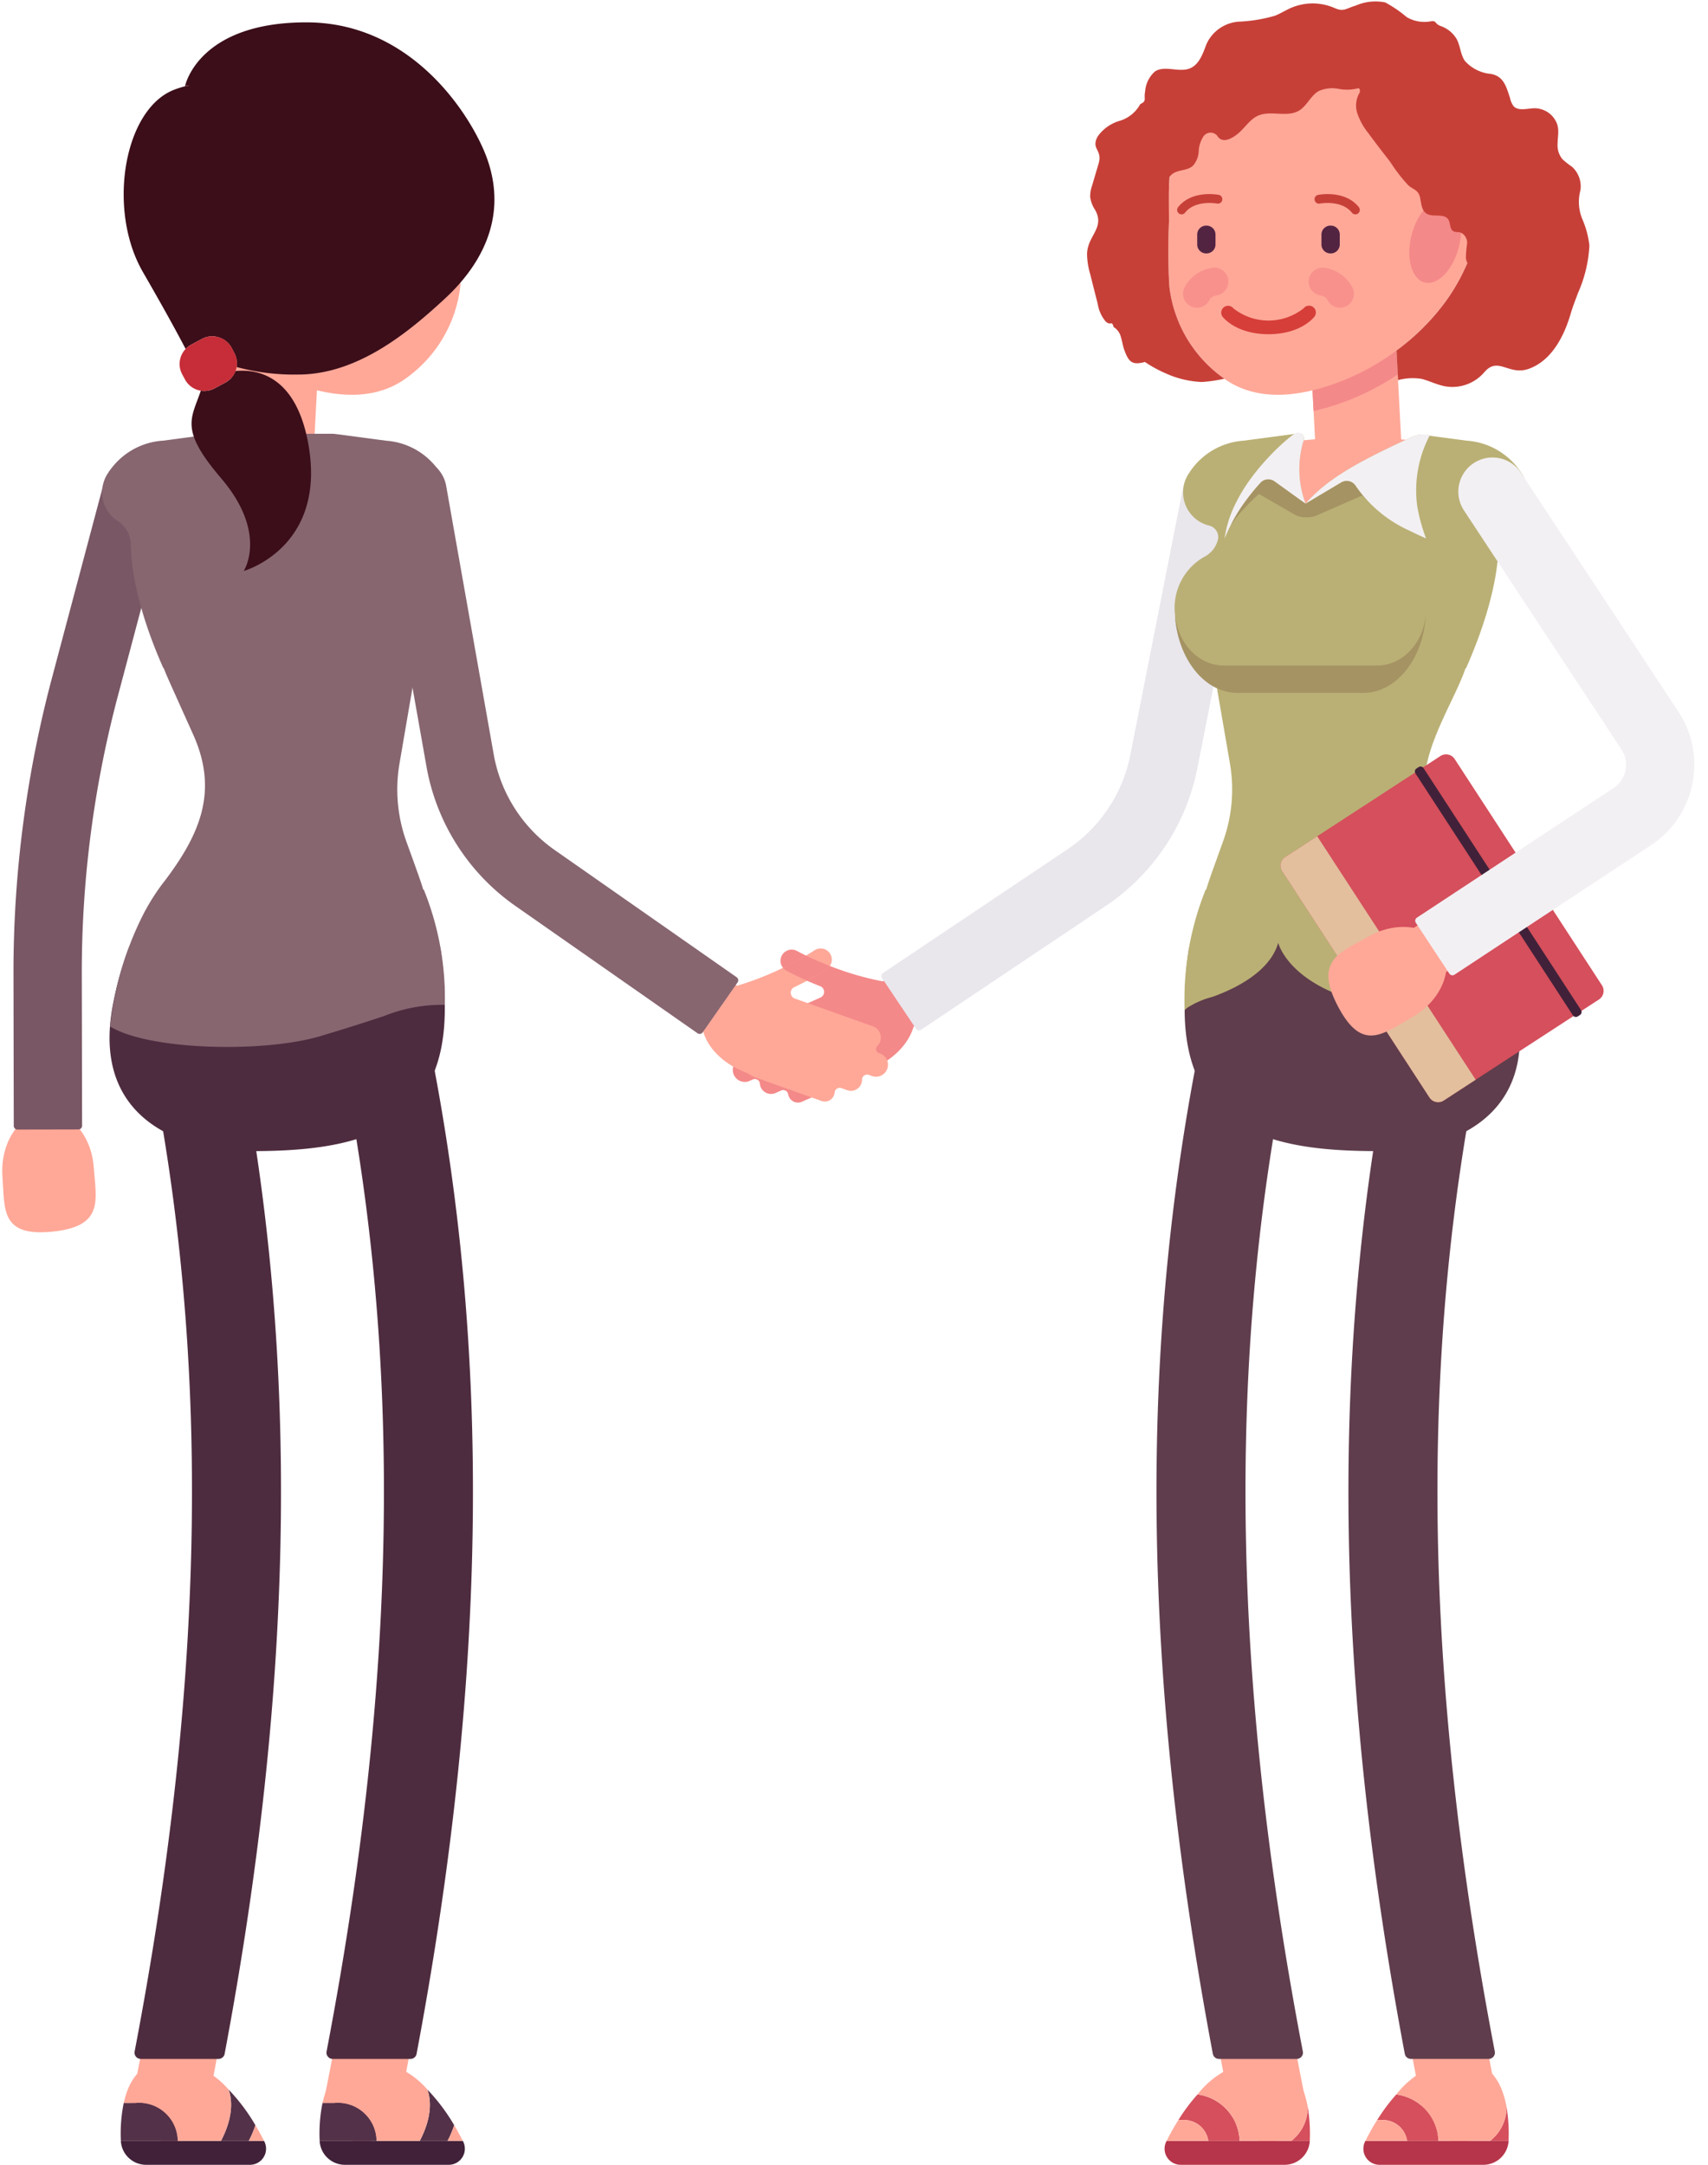 <?xml version="1.0" encoding="UTF-8"?><svg xmlns="http://www.w3.org/2000/svg" xmlns:xlink="http://www.w3.org/1999/xlink" height="193.8" preserveAspectRatio="xMidYMid meet" version="1.0" viewBox="-0.2 -0.1 152.9 193.8" width="152.9" zoomAndPan="magnify"><g><g><g><path d="M8.194,104.401c.213,2.952.947,5.289-3.702,5.759-4.649.47-4.259-1.981-4.473-4.934-.214-2.953,1.443-5.532,3.7-5.759C5.975,99.24,7.98,101.448,8.194,104.401Z" fill="#ffa898"/></g><g><path d="M12.043,41.47a2.449,2.449,0,0,0-2.358,1.819L5.035,60.777A101.895,101.895,0,0,0,1.618,87.136l.033,17.3a2.447,2.447,0,0,0,4.894-.01L6.511,87.127A96.997,96.997,0,0,1,9.765,62.034l4.65-17.489a2.45,2.45,0,0,0-2.372-3.076Z" fill="#ffa898"/></g><g><path d="M12.837,40.962a3.071,3.071,0,0,0-.671-.102l-.122-.002a3.063,3.063,0,0,0-2.949,2.273L4.444,60.62A102.465,102.465,0,0,0,1.007,87.138l.025,13.552a.333.333,0,0,0,.333.332c3.514-.007,1.931-.004,5.453-.011a.331.331,0,0,0,.331-.332L7.122,87.126a96.385,96.385,0,0,1,3.234-24.934l4.649-17.489a3.058,3.058,0,0,0-2.169-3.741Z" fill="#795764"/></g></g><g><g><path d="M32.169,191.646a3.367,3.367,0,0,0,3.297-2.705c7.364-36.698,7.956-66.94,2.116-95.789a3.367,3.367,0,1,0-6.601,1.337c5.646,27.891,5.054,57.386-2.118,93.127a3.37,3.37,0,0,0,3.306,4.03Z" fill="#ffa898"/></g><g><path d="M29.153,184.016a.553.553,0,0,0,.428.202h6.966a.554.554,0,0,0,.545-.453c6.393-33.986,6.662-63.209,1.09-90.735a3.98,3.98,0,0,0-7.801,1.579c5.42,26.77,5.071,55.388-1.346,88.948A.555.555,0,0,0,29.153,184.016Z" fill="#4e2c3f"/></g><g><g><path d="M37.375,191.559H39.865a8.864,8.864,0,0,0,.593-1.407,16.795,16.795,0,0,0-2.403-3.193C38.317,187.662,38.599,189.222,37.375,191.559Z" fill="#533148"/></g><g><path d="M29.699,188.164H28.672a13.717,13.717,0,0,0-.257,3.358v.036h5.095A3.453,3.453,0,0,0,29.699,188.164Z" fill="#533148"/></g><g><path d="M41.26,191.614a.325.325,0,0,0-.031-.056H28.415a2.26,2.26,0,0,0,2.251,2.141h9.303a1.441,1.441,0,0,0,1.292-2.085Z" fill="#412139"/></g><g><path d="M41.229,191.559c-.233-.465-.49-.942-.771-1.407a8.864,8.864,0,0,1-.593,1.407Z" fill="#ffa898"/></g><g><path d="M33.51,191.559h3.865c1.223-2.336.942-3.896.68-4.6a7.533,7.533,0,0,0-5.291-2.612c-2.527,0-3.646,1.762-4.092,3.817H29.699A3.453,3.453,0,0,1,33.51,191.559Z" fill="#ffa898"/></g></g></g><g><g><path d="M14.985,191.646a3.368,3.368,0,0,0,3.297-2.705c7.364-36.698,7.957-66.94,2.116-95.789a3.367,3.367,0,1,0-6.601,1.337c5.646,27.891,5.054,57.386-2.118,93.127a3.37,3.37,0,0,0,3.306,4.03Z" fill="#ffa898"/></g><g><path d="M19.364,184.218a.554.554,0,0,0,.545-.453c6.393-33.986,6.662-63.209,1.09-90.735a3.98,3.98,0,0,0-7.801,1.579c5.42,26.77,5.071,55.388-1.346,88.948a.558.558,0,0,0,.546.661Z" fill="#4e2c3f"/></g><g><g><path d="M19.581,191.559h2.489a8.815,8.815,0,0,0,.594-1.407,16.822,16.822,0,0,0-2.404-3.193C20.522,187.662,20.804,189.222,19.581,191.559Z" fill="#533148"/></g><g><path d="M11.904,188.164H10.876a13.747,13.747,0,0,0-.257,3.358v.036h5.095A3.453,3.453,0,0,0,11.904,188.164Z" fill="#533148"/></g><g><path d="M23.465,191.614a.288.288,0,0,0-.031-.056H10.619a2.26,2.26,0,0,0,2.251,2.141h9.303a1.44,1.44,0,0,0,1.292-2.085Z" fill="#412139"/></g><g><path d="M23.434,191.559c-.232-.465-.489-.942-.771-1.407a8.815,8.815,0,0,1-.594,1.407Z" fill="#ffa898"/></g><g><path d="M15.715,191.559H19.581c1.223-2.336.941-3.896.679-4.6a7.531,7.531,0,0,0-5.291-2.612c-2.526,0-3.645,1.762-4.092,3.817h1.027A3.453,3.453,0,0,1,15.715,191.559Z" fill="#ffa898"/></g></g></g><g><path d="M35.603,75.437a14.313,14.313,0,0,1-.642-7.293L36.249,60.662a22.162,22.162,0,0,0,.624-7.068A24.667,24.667,0,0,0,35.77,47.425a.767.767,0,0,1,.778-1.006,2.446,2.446,0,0,0,2.171-3.825,5.682,5.682,0,0,0-4.424-2.633c-8.272-1.097-9.244-1.412-19.891,0a5.681,5.681,0,0,0-4.424,2.633,2.447,2.447,0,0,0,.633,3.402l.005.003a3.447,3.447,0,0,1,1.504,2.771A23.415,23.415,0,0,0,13.519,55.692c.485,1.421.975,2.672,1.471,3.788-.007,0,2.662,5.936,2.665,5.941,2.513,5.594.413,9.723-2.705,13.817.116-.152.231-.304.346-.456a19.912,19.912,0,0,0-2.313,3.629,30.878,30.878,0,0,0-2.522,7.811C8.218,102.913,22.287,102.34,22.287,102.34c10.399,0,16.72-2.385,16.72-12.12a25.67,25.67,0,0,0-1.837-10.44Z" fill="#ffa898"/></g><g><path d="M23.771,45.196a3.849,3.849,0,0,0,4.046-3.64l.749-14.163a3.848,3.848,0,1,0-7.686-.407l-.749,14.163A3.848,3.848,0,0,0,23.771,45.196Z" fill="#ffa898"/></g><g><path d="M39.241,84.885a.679.679,0,0,0-.673-.576H11.969a.681.681,0,0,0-.638.442,30.646,30.646,0,0,0-1.473,5.363c-.648,3.668-.042,6.642,1.8,8.839,3.116,3.715,8.714,4.003,10.357,4.003.17,0,.272-.004.272-.004,9.003-.001,17.331-1.544,17.331-12.732A35.159,35.159,0,0,0,39.241,84.885Z" fill="#4e2c3f"/></g><g><path d="M37.687,79.544c-.146-.538-.556-1.676-1.511-4.312a13.788,13.788,0,0,1-.612-6.986l1.273-7.426c.073-.269.147-.55.208-.832a5.558,5.558,0,0,0,4.062-5.585,5.695,5.695,0,0,0-3.292-5.34,2.383,2.383,0,0,1-1.364-1.505.263.263,0,0,1-.006-.03.369.369,0,0,1,.055-.337.391.391,0,0,1,.3-.159,3.053,3.053,0,0,0,2.423-4.783,6.27,6.27,0,0,0-4.845-2.894L29.901,38.762a2.984,2.984,0,0,0-.404-.03H19.202a2.966,2.966,0,0,0-.403.03l-4.417.587A6.313,6.313,0,0,0,9.476,42.249a3.06,3.06,0,0,0,.869,4.3,2.536,2.536,0,0,1,1.168,2.098c.053,3.596,1.447,7.789,2.918,11.078L14.461,59.713c.174.512.694,1.626,2.637,5.958,2.281,5.083.599,8.943-2.625,13.182l-.006.006a.006.006,0,0,1-.007.006,19.117,19.117,0,0,0-2.031,3.285A29.266,29.266,0,0,0,9.654,91.79c3.468,2.159,14.062,2.41,19.139.771,0,0,.025-.006.062-.019.404-.122,2.673-.795,5.352-1.694a13.883,13.883,0,0,1,5.413-.991A25.849,25.849,0,0,0,37.73,79.526Z" fill="#876670"/></g><g><g><g><path d="M12.832,16.141c0-7.004,6.287-12.683,14.042-12.683a15.104,15.104,0,0,1,3.424.393A14.39,14.39,0,0,1,38.656,9.29a12.745,12.745,0,0,1,2.001,4.432A24.246,24.246,0,0,1,41.037,19.78a53.052,53.052,0,0,1-.03,5.742,11.758,11.758,0,0,1-5.158,8.447c-3.336,2.193-7.673,1.192-11.083-.298a21.331,21.331,0,0,1-8.45-6.725A18.352,18.352,0,0,1,12.834,16.488C12.833,16.372,12.832,16.256,12.832,16.141Z" fill="#ffa898"/></g><g><path d="M38.146,17.754c-1.19-.214-2.539,1.283-3.015,3.342-.474,2.058.105,3.901,1.295,4.113,1.191.212,2.541-1.283,3.015-3.342C39.916,19.808,39.337,17.966,38.146,17.754Z" fill="#f48989"/></g></g><g><g><path d="M27.227,1.901c-9.517,0-10.815,5.469-10.864,5.719a.765.765,0,0,1,.398-.073c-.129.018-.269.049-.404.08a7.974,7.974,0,0,0-1.01.324c-4.092,1.627-5.682,9.243-3.487,14.785,0,.006.007.006.007.012a11.81,11.81,0,0,0,.728,1.511c2.153,3.725,3.297,5.872,3.823,6.882a1.768,1.768,0,0,1,.502-.385l.153-.086.814-.434a1.902,1.902,0,0,1,1.143-.214,1.962,1.962,0,0,1,1.511,1.022l.239.459a1.938,1.938,0,0,1,.202,1.254,19.758,19.758,0,0,0,5.505.673c5.352,0,9.921-3.823,13.12-6.777,2.404-2.214,5.915-6.564,3.805-12.534C42.19,10.661,36.965,1.901,27.227,1.901Z" fill="#3b0e19"/></g><g><path d="M19.973,34.15l-.973.52a1.97,1.97,0,0,1-1.223.208c-.845,2.514-1.94,3.444,1.817,7.836,4.22,4.943,2.024,8.301,2.024,8.301s7.285-2.031,5.836-11.053c-1.041-6.46-4.619-7.041-6.57-6.845A1.971,1.971,0,0,1,19.973,34.15Z" fill="#3b0e19"/></g><g><path d="M20.78,31.501l-.239-.459a1.962,1.962,0,0,0-1.511-1.022,1.902,1.902,0,0,0-1.143.214l-.814.434-.153.086a1.768,1.768,0,0,0-.502.385,1.949,1.949,0,0,0-.312,2.263l.245.453a1.95,1.95,0,0,0,2.649.814l.973-.52a1.971,1.971,0,0,0,.911-1.034,1.853,1.853,0,0,0,.099-.361A1.938,1.938,0,0,0,20.78,31.501Z" fill="#c62d38"/></g></g></g><g><g><path d="M110.743,42.759a2.44,2.44,0,0,1,.369,1.837l-4.717,23.92a18.735,18.735,0,0,1-7.999,12.013L78.145,94.107A2.447,2.447,0,1,1,75.42,90.042L95.671,76.463a13.871,13.871,0,0,0,5.922-8.895l4.718-23.92a2.447,2.447,0,0,1,4.432-.889Z" fill="#f48989"/></g><g><path d="M70.422,98.076a.932.932,0,0,1-.066-.216.451.451,0,0,0-.629-.335l-.515.231a1.004,1.004,0,0,1-1.388-.844.452.452,0,0,0-.634-.375l-.315.142a1.073,1.073,0,0,1-.877-1.957l.141-.064a.376.376,0,0,0,.09-.629,1.09,1.09,0,0,1-.283-.38,1.061,1.061,0,0,1,.519-1.408c4.881-2.189,5.771-2.585,6.787-3.042a.549.549,0,0,0-.021-1.01,25.94,25.94,0,0,1-3.059-1.408,1.001,1.001,0,0,1,.999-1.735,25.194,25.194,0,0,0,2.805,1.284,26.612,26.612,0,0,0,4.927,1.44,3.469,3.469,0,0,1,2.442,1.586c1.073,1.857-.174,4.492-2.787,5.884-2.37,1.264,1.713-.601-6.971,3.293A.883.883,0,0,1,70.422,98.076Z" fill="#f48989"/></g><g><path d="M111.712,44.714a3.058,3.058,0,1,0-6.001-1.184L100.993,67.45A13.263,13.263,0,0,1,95.33,75.955L78.852,87.004a.333.333,0,0,0-.091.46l3.037,4.53a.333.333,0,0,0,.461.09L98.736,81.036a19.34,19.34,0,0,0,8.258-12.402Z" fill="#e9e6ec"/></g></g><g><g><path d="M121.226,45.192a3.849,3.849,0,0,1-3.578-3.636l-.749-14.163a3.848,3.848,0,0,1,7.686-.407l.749,14.163a3.85,3.85,0,0,1-4.109,4.043Z" fill="#ffa898"/></g><g><path d="M124.926,33.424l-.34-6.438a3.848,3.848,0,0,0-7.686.407l.492,9.305a22.095,22.095,0,0,0,4.043-1.345A22.715,22.715,0,0,0,124.926,33.424Z" fill="#f48989"/></g><g><g><path d="M132.651,16.14c0-7.005-6.287-12.683-14.041-12.683a15.078,15.078,0,0,0-3.424.394,14.385,14.385,0,0,0-8.358,5.439,12.745,12.745,0,0,0-2.002,4.432,24.242,24.242,0,0,0-.38,6.058,53.207,53.207,0,0,0,.03,5.742,11.762,11.762,0,0,0,5.159,8.447c3.336,2.193,7.672,1.192,11.083-.298a21.34,21.34,0,0,0,8.45-6.725A18.355,18.355,0,0,0,132.649,16.488C132.65,16.372,132.651,16.256,132.651,16.14Z" fill="#ffa898"/></g><g><path d="M129.14,17.753c-1.19-.213-2.54,1.283-3.015,3.342s.105,3.901,1.295,4.113c1.191.213,2.541-1.283,3.015-3.342C130.911,19.807,130.33,17.966,129.14,17.753Z" fill="#f48989"/></g><g><path d="M117.354,27.389a.614.614,0,0,0-.855.113,5.065,5.065,0,0,1-6.287.001.612.612,0,0,0-.98.732c.048.065,1.203,1.584,4.124,1.584,2.918,0,4.075-1.519,4.122-1.584A.608.608,0,0,0,117.354,27.389Z" fill="#d63e39"/></g><g><path d="M119.752,27.447a1.251,1.251,0,0,1-1.146-.748c-.099-.226-.517-.339-.569-.346a1.25,1.25,0,1,1,.33-2.479,3.332,3.332,0,0,1,2.53,1.82,1.251,1.251,0,0,1-1.145,1.754Z" fill="#f8918c"/></g><g><path d="M106.955,27.447a1.251,1.251,0,0,1-1.145-1.754,3.336,3.336,0,0,1,2.531-1.82,1.251,1.251,0,0,1,.346,2.478c-.15.026-.499.148-.587.348A1.25,1.25,0,0,1,106.955,27.447Z" fill="#f8918c"/></g><g><path d="M121.134,19.091a.399.399,0,0,1-.312-.15c-.937-1.179-2.86-.818-2.878-.813a.398.398,0,0,1-.157-.78c.099-.019,2.417-.463,3.658,1.099a.398.398,0,0,1-.311.645Z" fill="#c74038"/></g><g><path d="M105.575,19.091a.398.398,0,0,1-.312-.645c1.241-1.562,3.558-1.119,3.657-1.099a.398.398,0,0,1-.155.78c-.019-.005-1.943-.367-2.879.813A.395.395,0,0,1,105.575,19.091Z" fill="#c74038"/></g><g><path d="M108.612,21.803a.802.802,0,0,1-.82.783h-.002a.8.8,0,0,1-.817-.781v-.924a.801.801,0,0,1,.819-.783h0a.802.802,0,0,1,.82.783Z" fill="#532442"/></g><g><path d="M119.735,21.803a.801.801,0,0,1-.82.783h-.002a.8.8,0,0,1-.817-.781v-.924a.801.801,0,0,1,.819-.783h0a.801.801,0,0,1,.82.783Z" fill="#532442"/></g></g><g><path d="M142.083,21.882a8.2,8.2,0,0,0-.624-2.343A4.038,4.038,0,0,1,141.282,16.921a2.361,2.361,0,0,0-.765-2.098,7.63,7.63,0,0,1-.851-.673,1.981,1.981,0,0,1-.434-1.34c.025-.997.275-1.621-.44-2.483a2.178,2.178,0,0,0-1.964-.71c-.532.043-1.156.183-1.523-.202a1.797,1.797,0,0,1-.324-.728c-.348-1.07-.575-1.939-1.682-2.165a3.538,3.538,0,0,1-2.373-1.181c-.392-.587-.397-1.358-.741-1.969a2.675,2.675,0,0,0-1.425-1.144c-.581-.22-.318-.52-.929-.41a3.102,3.102,0,0,1-2.11-.392A10.937,10.937,0,0,0,123.806.118a4.393,4.393,0,0,0-2.637.281c-.869.251-1.07.587-1.896.22a4.896,4.896,0,0,0-3.915-.006c-.476.208-.924.496-1.413.691a13.514,13.514,0,0,1-3.187.532,3.429,3.429,0,0,0-2.966,2.037c-.312.838-.643,1.805-1.468,2.147-.991.404-2.245-.306-3.138.281a2.653,2.653,0,0,0-.875,1.799c-.14.667.19.832-.434,1.119a3.116,3.116,0,0,1-1.866,1.505,3.649,3.649,0,0,0-1.957,1.407c-.605,1.15.459,1.156.098,2.398-.202.673-.397,1.34-.594,2.007a2.753,2.753,0,0,0-.165,1.015,2.856,2.856,0,0,0,.446,1.15c.893,1.627-.691,2.275-.728,3.952a6.742,6.742,0,0,0,.288,1.804c.22.887.447,1.774.673,2.661a3.203,3.203,0,0,0,.685,1.535c.471.483.569-.128.729.52a1.468,1.468,0,0,1,.66.911c.116.367.159.759.293,1.119.404,1.119.704,1.407,1.854,1.102a11.299,11.299,0,0,0,1.866,1.021,8.628,8.628,0,0,0,3.236.771,12.702,12.702,0,0,0,2.007-.294,11.726,11.726,0,0,1-4.924-8.282,52.926,52.926,0,0,1-.031-5.744c0-1.364-.055-2.704.055-4.037v-.006c.032-.043.061-.08.098-.122.49-.557,1.431-.373,1.982-.863a2.096,2.096,0,0,0,.526-1.309,2.66,2.66,0,0,1,.446-1.358.776.776,0,0,1,1.212-.03c.415.697,1.211.336,1.835-.171.623-.508,1.064-1.272,1.786-1.609,1.156-.538,2.637.19,3.725-.483.698-.434,1.027-1.333,1.743-1.737a2.96,2.96,0,0,1,1.744-.202,3.979,3.979,0,0,0,1.762-.043c.221-.062.173.347.173.347l.002.002a2.253,2.253,0,0,0-.243,1.847,5.811,5.811,0,0,0,1.015,1.835c.171.239.349.477.527.71.268.361.544.716.819,1.076.208.263.41.526.612.789a14.191,14.191,0,0,0,1.609,2.08c.446.392.918.404,1.058,1.138.098.496.129,1.089.551,1.376.575.391,1.572-.049,1.958.532.214.318.116.832.434,1.04.202.134.471.073.698.147a1.007,1.007,0,0,1,.556,1.021,9.672,9.672,0,0,0-.104,1.248,1.277,1.277,0,0,0,.134.447,17.761,17.761,0,0,1-1.988,3.505,20.634,20.634,0,0,1-4.357,4.334l.14,2.647a5.106,5.106,0,0,1,2.101-.112c.728.189,1.406.544,2.141.673a3.76,3.76,0,0,0,3.468-1.254c1.253-1.486,2.202.349,4.025-.33,2.018-.74,3.131-2.9,3.732-4.967.195-.667.44-1.26.654-1.841A11.93,11.93,0,0,0,142.083,21.882Z" fill="#c74038"/></g></g><g><g><path d="M130.482,191.645a3.369,3.369,0,0,1-3.298-2.705c-7.364-36.698-7.956-66.94-2.115-95.789a3.367,3.367,0,0,1,6.601,1.337c-5.646,27.891-5.054,57.386,2.118,93.127a3.37,3.37,0,0,1-3.306,4.03Z" fill="#ffa898"/></g><g><path d="M132.269,94.609a3.983,3.983,0,0,0-3.11-4.69,3.972,3.972,0,0,0-4.691,3.11c-5.572,27.526-5.303,56.749,1.089,90.735a.556.556,0,0,0,.545.453h6.966a.557.557,0,0,0,.546-.661C127.198,149.997,126.849,121.379,132.269,94.609Z" fill="#5f3d4c"/></g><g><g><path d="M133.19,191.559h1.658v-.037a14.476,14.476,0,0,0-.184-3.003A3.797,3.797,0,0,1,133.19,191.559Z" fill="#d54f5c"/></g><g><path d="M125.764,191.559H128.566a4.337,4.337,0,0,0-3.768-4.159,16.07,16.07,0,0,0-1.713,2.294h.624A2.184,2.184,0,0,1,125.764,191.559Z" fill="#d54f5c"/></g><g><path d="M128.566,191.559h-6.533a.237.237,0,0,0-.03.055,1.44,1.44,0,0,0,1.29,2.086H132.597a2.261,2.261,0,0,0,2.251-2.141H128.566Z" fill="#b6354a"/></g><g><path d="M128.566,191.559h4.624a3.797,3.797,0,0,0,1.474-3.041v-.006c-.398-2.196-1.492-4.165-4.166-4.165a7.881,7.881,0,0,0-5.701,3.053A4.337,4.337,0,0,1,128.566,191.559Z" fill="#ffa898"/></g><g><path d="M123.709,189.693h-.624a18.874,18.874,0,0,0-1.053,1.866h3.732A2.184,2.184,0,0,0,123.709,189.693Z" fill="#ffa898"/></g></g></g><g><g><path d="M113.298,191.645A3.369,3.369,0,0,1,110,188.94c-7.364-36.698-7.956-66.94-2.115-95.789a3.367,3.367,0,0,1,6.601,1.337c-5.646,27.891-5.054,57.386,2.118,93.127a3.37,3.37,0,0,1-3.306,4.03Z" fill="#ffa898"/></g><g><path d="M108.919,184.218h6.966a.557.557,0,0,0,.546-.661c-6.417-33.56-6.766-62.178-1.346-88.948a3.984,3.984,0,0,0-3.11-4.69,4.038,4.038,0,0,0-.797-.081,3.987,3.987,0,0,0-3.893,3.191c-5.573,27.526-5.304,56.749,1.088,90.735A.556.556,0,0,0,108.919,184.218Z" fill="#5f3d4c"/></g><g><g><path d="M115.395,191.559h1.657v-.037a14.432,14.432,0,0,0-.183-3.003A3.799,3.799,0,0,1,115.395,191.559Z" fill="#d54f5c"/></g><g><path d="M107.968,191.559h2.802a4.338,4.338,0,0,0-3.768-4.159,16.032,16.032,0,0,0-1.713,2.294h.624A2.183,2.183,0,0,1,107.968,191.559Z" fill="#d54f5c"/></g><g><path d="M110.77,191.559h-6.533a.224.224,0,0,0-.031.055,1.441,1.441,0,0,0,1.291,2.086H114.801a2.26,2.26,0,0,0,2.251-2.141h-6.282Z" fill="#b6354a"/></g><g><path d="M110.77,191.559h4.625a3.799,3.799,0,0,0,1.474-3.041v-.006c-.397-2.196-1.493-4.165-4.165-4.165a7.883,7.883,0,0,0-5.701,3.053A4.338,4.338,0,0,1,110.77,191.559Z" fill="#ffa898"/></g><g><path d="M105.913,189.693h-.624a18.983,18.983,0,0,0-1.052,1.866h3.731A2.183,2.183,0,0,0,105.913,189.693Z" fill="#ffa898"/></g></g></g><g><path d="M135.006,90.22a30.857,30.857,0,0,0-2.521-7.811,19.921,19.921,0,0,0-2.314-3.629q.174.228.347.456c-3.118-4.094-5.219-8.222-2.706-13.816.002-.005,2.671-5.941,2.665-5.941.495-1.116.986-2.367,1.47-3.788a23.409,23.409,0,0,0,1.398-6.922,3.456,3.456,0,0,1,1.504-2.772l.004-.003a2.446,2.446,0,0,0,.633-3.401,5.681,5.681,0,0,0-4.424-2.633c-8.322-1.104-9.585-1.367-19.891,0a5.68,5.68,0,0,0-4.424,2.633,2.449,2.449,0,0,0,1.437,3.761,1.669,1.669,0,0,1,1.215,2.058,26.025,26.025,0,0,0-.805,5.18,22.163,22.163,0,0,0,.623,7.068l1.289,7.482a14.312,14.312,0,0,1-.643,7.293l-1.567,4.343a25.679,25.679,0,0,0-1.836,10.44c0,9.735,6.321,12.12,16.72,12.12C123.18,102.34,137.249,102.913,135.006,90.22Z" fill="#ffa898"/></g><g><path d="M134.135,84.751a.681.681,0,0,0-.637-.443h-26.6a.68.68,0,0,0-.672.576,35.158,35.158,0,0,0-.378,5.336c0,11.187,8.327,12.731,17.302,12.731h.004s.106.004.297.004h.001c1.642,0,7.24-.289,10.355-4.003,1.843-2.197,2.449-5.171,1.802-8.839A30.618,30.618,0,0,0,134.135,84.751Z" fill="#5f3d4c"/></g><g><g><path d="M131.142,39.355l-4.148-.55a2.614,2.614,0,0,0-.789.214c-5.37,2.453-7.726,3.921-9.53,5.964a8.731,8.731,0,0,1-.165-5.676.538.538,0,0,0-.104-.496.518.518,0,0,0-.086-.079h-.349a2.963,2.963,0,0,0-.403.03l-4.416.587a6.303,6.303,0,0,0-4.906,2.9A3.063,3.063,0,0,0,107.034,46.5a3.104,3.104,0,0,0,1.016.453,1.049,1.049,0,0,1,.654.483,1.034,1.034,0,0,1,.116.807,2.362,2.362,0,0,1-1.223,1.511,5.248,5.248,0,0,0-2.605,5.218c.128,2.612,1.431,5.456,3.749,6.539l1.162,6.735a13.711,13.711,0,0,1-.618,6.986c-.948,2.637-1.364,3.774-1.504,4.312l-.043-.018a26.212,26.212,0,0,0-1.89,10.692v.122a2.136,2.136,0,0,1,.244-.226,7.743,7.743,0,0,1,2.245-.972c2.22-.789,5.175-2.337,5.885-4.833h.006s.967,4.019,8.656,5.579a56.295,56.295,0,0,0,8.967.618,6.808,6.808,0,0,1,3.939.93,30.019,30.019,0,0,0-2.753-9.285,19.053,19.053,0,0,0-2.048-3.303c-2.202-2.887-3.677-5.609-3.677-8.637,0-3.655,2.688-7.581,3.688-10.497l.037.013c1.456-3.274,2.865-7.477,2.918-11.078a2.533,2.533,0,0,1,1.163-2.098,3,3,0,0,0,1.357-2.012,3.033,3.033,0,0,0-.483-2.288A6.289,6.289,0,0,0,131.142,39.355Z" fill="#bab075"/></g><g><path d="M127.462,54.404h0c-.001,2.803-1.963,5.076-4.384,5.076h-13.723c-2.421,0-4.383-2.272-4.383-5.076h0l.001.037-.001-.027c0,.189.008.375.021.557a8.112,8.112,0,0,0,.192,1.461c.663,3.164,2.828,5.495,5.397,5.495h11.271c2.956,0,5.379-3.082,5.589-6.974C127.466,54.617,127.462,54.404,127.462,54.404Z" fill="#a59363"/></g></g><g><path d="M121.14,43.357a.957.957,0,0,0-1.272-.275l-3.193,1.903-2.783-2.001a.849.849,0,0,0-.348-.153.943.943,0,0,0-.912.287,19.49,19.49,0,0,0-1.713,2.165,14.422,14.422,0,0,0-.88,1.493c-.029.054-.054.117-.082.173.227-.329.467-.654.744-.983a18.571,18.571,0,0,1,1.798-1.845l3.223,1.857a1.791,1.791,0,0,0,.89.23c.03,0,.059-.01.087-.012.05.004.098.012.147.012a2.115,2.115,0,0,0,.849-.173l4.044-1.775c.203.21.394.394.578.566-.141-.151-.28-.308-.418-.473A12.394,12.394,0,0,1,121.14,43.357Z" fill="#a59363"/></g><g><path d="M121.14,43.357a12.394,12.394,0,0,0,.759.997,11.592,11.592,0,0,0,4.08,3.053c.452.226.947.459,1.48.691a15.916,15.916,0,0,1-.784-2.845,10.608,10.608,0,0,1,1.139-6.423c-.03-.003-.137-.015-.27-.029a2.542,2.542,0,0,0-1.339.217c-5.37,2.455-7.725,3.925-9.531,5.967l3.193-1.903A.957.957,0,0,1,121.14,43.357Z" fill="#f3f0f3"/></g><g><path d="M110.521,44.764a10.007,10.007,0,0,0-1.094,3.34c.042-.104.085-.202.128-.3.153-.361.318-.703.484-1.027a14.422,14.422,0,0,1,.88-1.493,19.49,19.49,0,0,1,1.713-2.165.943.943,0,0,1,.912-.287.849.849,0,0,1,.348.153l2.783,2.001a8.777,8.777,0,0,1-.167-5.68.527.527,0,0,0-.579-.676h0C115.772,38.472,112.176,41.441,110.521,44.764Z" fill="#f3f0f3"/></g><g><g><path d="M129.041,98.422a.921.921,0,0,1-1.274-.269L114.585,77.899a.921.921,0,0,1,.269-1.274l13.896-9.044a.92.92,0,0,1,1.273.27l13.182,20.254a.92.92,0,0,1-.269,1.273Z" fill="#d54f5c"/></g><g><path d="M141.239,90.765l-.192.125a.319.319,0,0,1-.441-.093L126.51,69.138a.318.318,0,0,1,.094-.44l.192-.126a.32.32,0,0,1,.441.093L141.333,90.324A.319.319,0,0,1,141.239,90.765Z" fill="#412139"/></g><g><path d="M117.716,74.763l-2.861,1.862a.92.92,0,0,0-.269,1.274l13.182,20.254a.921.921,0,0,0,1.274.269L131.902,96.56Z" fill="#e3bf9e"/></g></g><g><g><path d="M122.335,83.73c-2.58,1.452-4.934,2.129-2.76,6.266,2.174,4.136,4.003,2.459,6.584,1.007,2.58-1.452,3.817-4.256,2.761-6.264C127.864,82.731,124.916,82.278,122.335,83.73Z" fill="#ffa898"/></g><g><path d="M135.451,42.567l14.095,21.389a8.019,8.019,0,0,1-2.281,11.096L125.877,89.147a2.447,2.447,0,0,1-2.693-4.087L144.572,70.966a3.12,3.12,0,0,0,.888-4.317L131.365,45.26A2.447,2.447,0,0,1,135.451,42.567Z" fill="#ffa898"/></g><g><path d="M150.057,63.619,135.962,42.231a3.058,3.058,0,0,0-5.107,3.366l14.095,21.389a2.508,2.508,0,0,1-.713,3.47L126.641,82.05a.332.332,0,0,0-.095.459l3.001,4.554a.332.332,0,0,0,.459.094l17.595-11.595A8.633,8.633,0,0,0,150.057,63.619Z" fill="#f3f0f3"/></g></g><g><g><path d="M34.724,42.53a2.437,2.437,0,0,0-.404,1.829L38.571,68.366a18.732,18.732,0,0,0,7.763,12.166L66.317,94.503a2.447,2.447,0,0,0,2.804-4.011L49.138,76.522a13.869,13.869,0,0,1-5.749-9.009L39.138,43.505a2.446,2.446,0,0,0-4.414-.975Z" fill="#ffa898"/></g><g><path d="M74.471,97.916a.937.937,0,0,0,.049-.22.446.446,0,0,1,.207-.339.452.452,0,0,1,.394-.045l.531.19a.99.99,0,0,0,1.259-.614,1.002,1.002,0,0,0,.059-.338.452.452,0,0,1,.602-.424l.325.116a1.073,1.073,0,0,0,.72-2.02l-.146-.052a.376.376,0,0,1-.14-.62,1.073,1.073,0,0,0,.252-.401,1.061,1.061,0,0,0-.627-1.363c-5.038-1.797-5.956-2.121-7.005-2.497a.549.549,0,0,1-.059-1.008,25.986,25.986,0,0,0,2.939-1.645,1.001,1.001,0,0,0-1.134-1.651A24.85,24.85,0,0,1,70.003,86.487a26.559,26.559,0,0,1-4.797,1.824,3.472,3.472,0,0,0-2.309,1.774c-.923,1.936.528,4.464,3.242,5.646,2.464,1.073-1.754-.464,7.209,2.733A.884.884,0,0,0,74.471,97.916Z" fill="#ffa898"/></g><g><path d="M69.891,86.54c.037-.018.075-.034.112-.052.855-.423,1.5-.781,1.947-1.042.467.225,1.139.53,2.023.885.039.015.078.028.116.043a.992.992,0,0,1-.259.263c-.031.021-.627.426-1.792,1.053-1.21-.532-1.835-.889-1.869-.908A.992.992,0,0,1,69.891,86.54Z" fill="#f48989"/></g><g><path d="M33.718,44.466a3.058,3.058,0,1,1,6.023-1.067l4.251,24.007a13.265,13.265,0,0,0,5.497,8.614L65.747,87.387a.332.332,0,0,1,.082.462l-3.125,4.47a.332.332,0,0,1-.462.081L45.983,81.033a19.34,19.34,0,0,1-8.014-12.56Z" fill="#876670"/></g></g></g></svg>